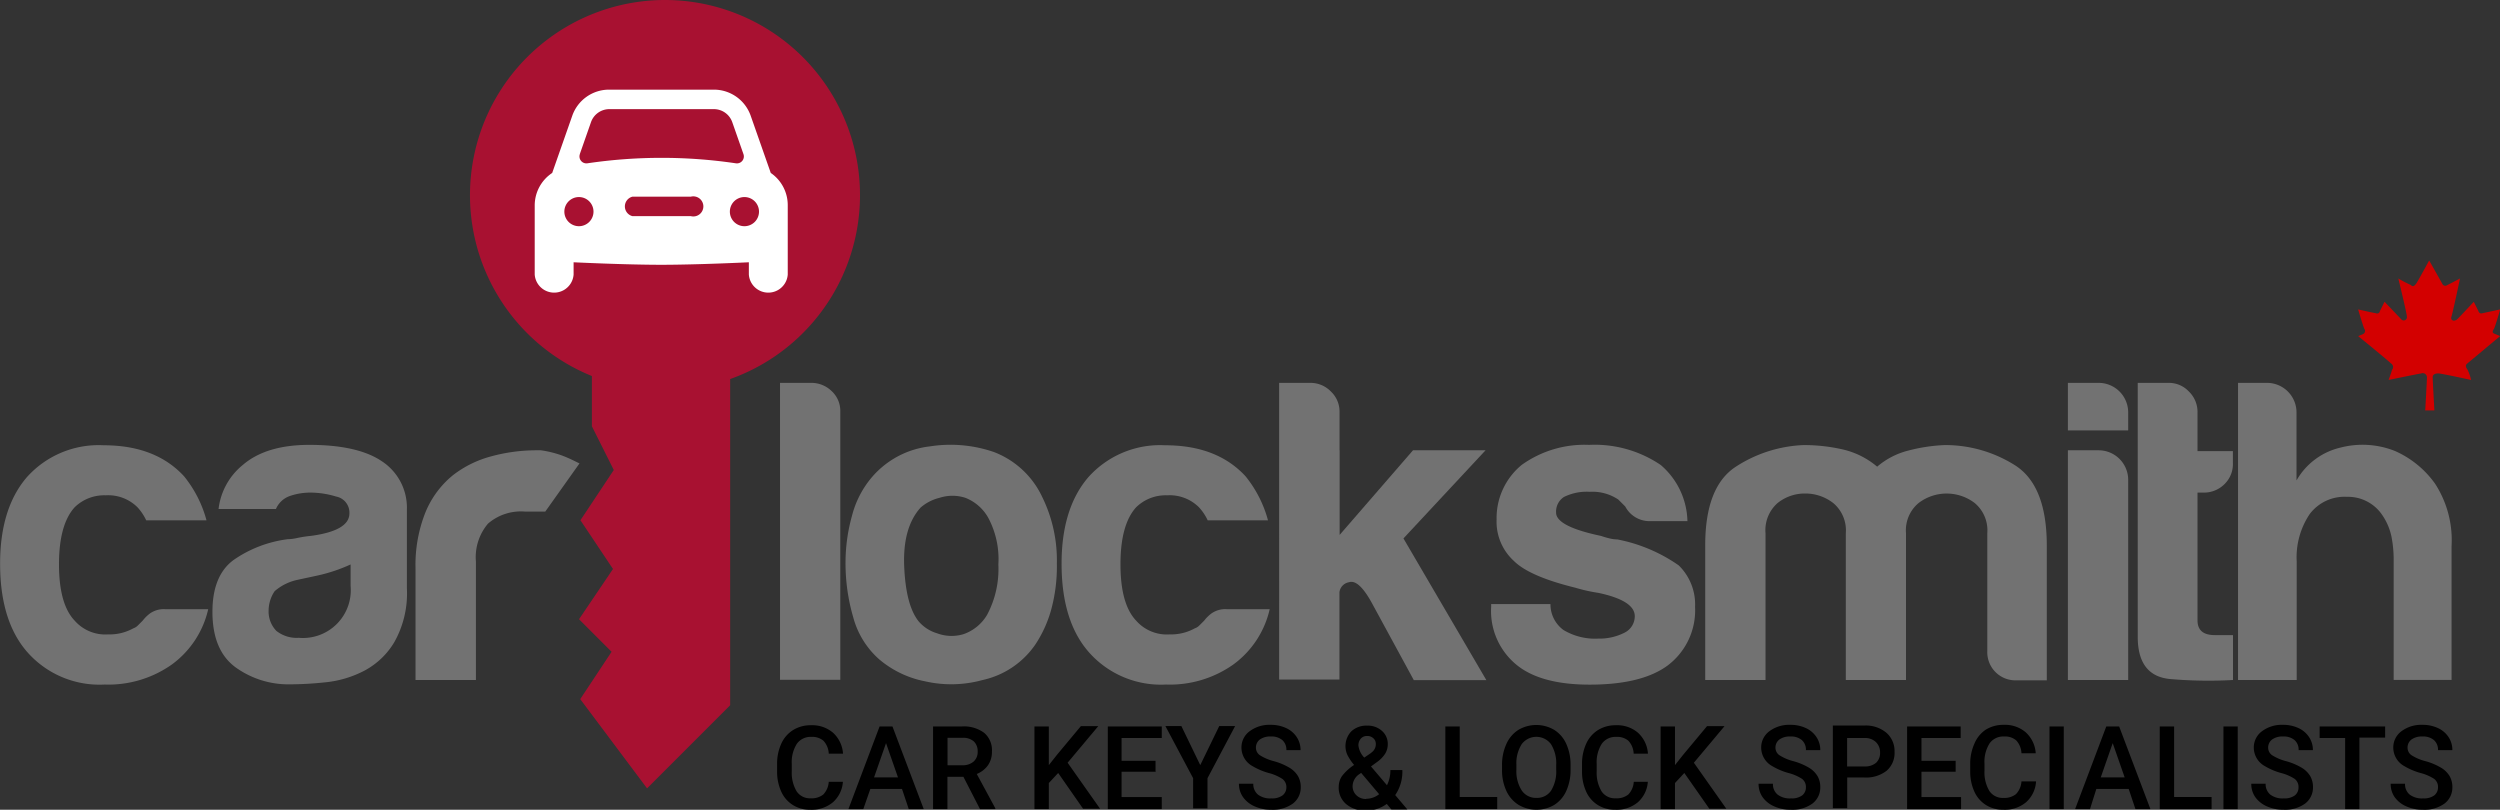 <?xml version="1.0" encoding="UTF-8"?>
<svg xmlns="http://www.w3.org/2000/svg" id="Layer_1" data-name="Layer 1" viewBox="0 0 248.78 80.58">
  <rect x="0" y="0" width="248.78" height="80.58" fill="#333333" stroke="none"/>
  <defs>
    <style>.cls-1{fill:#a81131;}.cls-2{fill:#fff;}.cls-3{fill:#727272;}.cls-4{fill:#d30000;}</style>
  </defs>
  <title>logo</title>
  <path class="cls-1" d="M123.57,169.49a19.42,19.42,0,0,0-7.28,37.42v5l2.18,4.35-3.32,5,3.24,4.85-3.38,5,3.24,3.24-3.12,4.71,6.65,8.88,8.27-8.27V207.21A19.42,19.42,0,0,0,123.57,169.49Z" transform="translate(-57.39 -169.49)"></path>
  <path class="cls-2" d="M134.09,186.7l-2-5.7a3.88,3.88,0,0,0-3.66-2.59H118a3.88,3.88,0,0,0-3.66,2.59l-2,5.7a3.88,3.88,0,0,0-1.74,3.24v6.87a1.94,1.94,0,0,0,3.87,0v-1.22s5.12,0.25,8.72.25,8.72-.25,8.72-0.25v1.22a1.94,1.94,0,0,0,3.87,0v-6.87A3.88,3.88,0,0,0,134.09,186.7Zm-19-1.88,1.11-3.17a1.94,1.94,0,0,1,1.83-1.3h10.4a1.94,1.94,0,0,1,1.83,1.3l1.11,3.17a0.69,0.69,0,0,1-.76.92,50.45,50.45,0,0,0-14.76,0A0.69,0.69,0,0,1,115.1,184.81ZM115,192a1.45,1.45,0,1,1,1.45-1.45A1.45,1.45,0,0,1,115,192Zm11.14-1h-5.81a1,1,0,0,1,0-1.94h5.81A1,1,0,1,1,126.14,191Zm5.33,1a1.45,1.45,0,1,1,1.45-1.45A1.45,1.45,0,0,1,131.47,192Z" transform="translate(-57.39 -169.49)"></path>
  <path class="cls-3" d="M73.81,230.11h4.3a9.38,9.38,0,0,1-3.61,5.5,10.94,10.94,0,0,1-6.7,2,9.57,9.57,0,0,1-7.65-3.18q-2.75-3.09-2.75-8.85,0-5.5,2.66-8.6a9.58,9.58,0,0,1,7.65-3.18q5.16,0,8,3.09a11.81,11.81,0,0,1,2.23,4.38h-6a5.06,5.06,0,0,0-.86-1.29,4.13,4.13,0,0,0-3.18-1.2,4.19,4.19,0,0,0-3.09,1.2q-1.55,1.72-1.55,5.67t1.55,5.59a4.06,4.06,0,0,0,3.35,1.38,4.86,4.86,0,0,0,2.49-.6,1.19,1.19,0,0,0,.47-0.3l0.47-.47a3.78,3.78,0,0,1,.69-0.69A2.38,2.38,0,0,1,73.81,230.11Z" transform="translate(-57.39 -169.49)"></path>
  <path class="cls-3" d="M93.67,236.22a10.59,10.59,0,0,1-3.83,1.16,34.38,34.38,0,0,1-3.57.21,9,9,0,0,1-5.42-1.68q-2.32-1.68-2.32-5.54,0-3.61,2.11-5.16A12.13,12.13,0,0,1,86,223.15a5.05,5.05,0,0,0,1-.13q0.6-.13,1.38-0.21,3.78-.52,3.78-2.23a1.63,1.63,0,0,0-1.33-1.68,8.85,8.85,0,0,0-2.45-.39,6.27,6.27,0,0,0-2.15.34,2.34,2.34,0,0,0-1.38,1.29H79.14a6.62,6.62,0,0,1,2.41-4.38q2.32-2,6.62-2,4.81,0,7.22,1.63a5.52,5.52,0,0,1,2.49,4.81v7.82a9.88,9.88,0,0,1-1.25,5.37A7.62,7.62,0,0,1,93.67,236.22Zm-1.37-10.57a16.2,16.2,0,0,1-3.35,1.12l-2,.43a5.08,5.08,0,0,0-2.23,1.12,3.5,3.5,0,0,0-.6,1.89,2.79,2.79,0,0,0,.77,2.06,3.26,3.26,0,0,0,2.23.69,4.76,4.76,0,0,0,5.16-5.16v-2.15Z" transform="translate(-57.39 -169.49)"></path>
  <path class="cls-3" d="M98.74,237.16V226.07a14.15,14.15,0,0,1,1-5.63,9.32,9.32,0,0,1,2.71-3.65,10.64,10.64,0,0,1,3.83-1.89,17,17,0,0,1,4.51-.6h0.43a10.53,10.53,0,0,1,1.93.46c1,0.35,1.84.84,1.91,0.84l-3.41,4.8h-2a5,5,0,0,0-3.7,1.2,5.16,5.16,0,0,0-1.2,3.78v11.78h-6Z" transform="translate(-57.39 -169.49)"></path>
  <path class="cls-3" d="M135,207.59h3.09a2.89,2.89,0,0,1,2.06.82,2.68,2.68,0,0,1,.86,2v26.73h-6V207.59Z" transform="translate(-57.39 -169.49)"></path>
  <path class="cls-3" d="M144.88,235.1a8.5,8.5,0,0,1-2.58-4.17,19.19,19.19,0,0,1-.77-5.46,17.28,17.28,0,0,1,.64-4.64,9.57,9.57,0,0,1,2-3.87,8.92,8.92,0,0,1,5.76-3.05,13.26,13.26,0,0,1,6.36.56,8.76,8.76,0,0,1,4.81,4.47,14.26,14.26,0,0,1,1.46,6.62,16.37,16.37,0,0,1-.6,4.73,12.12,12.12,0,0,1-1.55,3.35,8.59,8.59,0,0,1-5.24,3.52,11.7,11.7,0,0,1-5.72.13A10,10,0,0,1,144.88,235.1ZM149,220q-1.8,2-1.63,5.89t1.46,5.46a3.85,3.85,0,0,0,1.81,1.16,4.11,4.11,0,0,0,2.62.09,4.4,4.4,0,0,0,2.36-1.93,9.7,9.7,0,0,0,1.12-5,8.75,8.75,0,0,0-1-4.64,4.48,4.48,0,0,0-2.28-2,4.18,4.18,0,0,0-2.58,0A4.48,4.48,0,0,0,149,220Z" transform="translate(-57.39 -169.49)"></path>
  <path class="cls-3" d="M179.44,230.11h4.3a9.38,9.38,0,0,1-3.61,5.5,10.94,10.94,0,0,1-6.7,2,9.57,9.57,0,0,1-7.65-3.18q-2.75-3.09-2.75-8.85,0-5.5,2.66-8.6a9.58,9.58,0,0,1,7.65-3.18q5.16,0,8,3.09a11.81,11.81,0,0,1,2.23,4.38h-6a5.06,5.06,0,0,0-.86-1.29,4.13,4.13,0,0,0-3.18-1.2,4.19,4.19,0,0,0-3.09,1.2q-1.55,1.72-1.55,5.67t1.55,5.59a4.06,4.06,0,0,0,3.35,1.38,4.86,4.86,0,0,0,2.49-.6,1.19,1.19,0,0,0,.47-0.3l0.47-.47a3.78,3.78,0,0,1,.69-0.69A2.38,2.38,0,0,1,179.44,230.11Z" transform="translate(-57.39 -169.49)"></path>
  <path class="cls-3" d="M190.7,214.3v8.42L198,214.3h7.22l-8.17,8.77,8.25,14.1h-7.22l-4.21-7.74q-1.29-2.32-2.24-2a1.15,1.15,0,0,0-.95,1v8.68h-6V207.59h3.09a2.82,2.82,0,0,1,2.06.86,2.73,2.73,0,0,1,.86,2v3.87Z" transform="translate(-57.39 -169.49)"></path>
  <path class="cls-3" d="M205.83,229.6h5.85a3.16,3.16,0,0,0,1.29,2.58,6.11,6.11,0,0,0,3.44.86,5.54,5.54,0,0,0,2.66-.6,1.83,1.83,0,0,0,1-1.63q0-1.55-3.61-2.32a16.34,16.34,0,0,1-2.32-.52q-4.56-1.12-6.1-2.66a5.27,5.27,0,0,1-1.72-4.13,6.84,6.84,0,0,1,2.49-5.42,10.72,10.72,0,0,1,6.71-2,11.71,11.71,0,0,1,7.13,2,7.57,7.57,0,0,1,2.66,5.59h-3.7a2.73,2.73,0,0,1-2.49-1.46l-0.69-.69a4.63,4.63,0,0,0-2.84-.77,5.11,5.11,0,0,0-2.58.52,1.74,1.74,0,0,0-.77,1.55q0,1.38,4.47,2.32a8.79,8.79,0,0,0,.9.26,3.36,3.36,0,0,0,.73.09,15.91,15.91,0,0,1,6.1,2.58,5.42,5.42,0,0,1,1.63,4.13,6.87,6.87,0,0,1-2.75,5.85q-2.58,1.89-7.74,1.89-4.9,0-7.31-2a6.91,6.91,0,0,1-2.49-5.76V229.6Z" transform="translate(-57.39 -169.49)"></path>
  <path class="cls-3" d="M247,237.16h-5.93V222.55a3.54,3.54,0,0,0-1.25-3,4.51,4.51,0,0,0-2.79-.95,4.33,4.33,0,0,0-2.75.95,3.59,3.59,0,0,0-1.2,3v14.61h-6V223.75q0-5.84,3.05-7.82a13.34,13.34,0,0,1,6.75-2.15,17.42,17.42,0,0,1,3.87.43,8.13,8.13,0,0,1,3.44,1.72,7.6,7.6,0,0,1,3.05-1.59,17.12,17.12,0,0,1,3.65-.56,13,13,0,0,1,7,2q3.18,2,3.18,8v13.41h-3a2.8,2.8,0,0,1-2.92-2.92V222.55a3.54,3.54,0,0,0-1.25-3,4.6,4.6,0,0,0-5.59,0,3.53,3.53,0,0,0-1.25,3v14.61Z" transform="translate(-57.39 -169.49)"></path>
  <path class="cls-3" d="M263.16,207.59h3.09a2.94,2.94,0,0,1,2.92,2.92v1.81h-6v-4.73Zm0,6.71h3.09a2.94,2.94,0,0,1,2.92,2.92v19.94h-6V214.3Z" transform="translate(-57.39 -169.49)"></path>
  <path class="cls-3" d="M279.58,237.16a44.7,44.7,0,0,1-6.15-.09q-3.31-.26-3.31-4.21V207.59h3.09a2.72,2.72,0,0,1,2,.86,2.82,2.82,0,0,1,.86,2.06v3.87h3.52v1.2a2.78,2.78,0,0,1-.86,2.11,2.89,2.89,0,0,1-2.06.82h-0.6v12.72q0,1.46,1.72,1.46h1.81v4.47Z" transform="translate(-57.39 -169.49)"></path>
  <path class="cls-3" d="M294.45,220.74a4.1,4.1,0,0,0-3.52-1.81,4.34,4.34,0,0,0-3.7,1.72,7.72,7.72,0,0,0-1.29,4.73v11.78H280.1V207.59H283a2.94,2.94,0,0,1,2.92,2.92v6.79a6.82,6.82,0,0,1,4.38-3.27,8.72,8.72,0,0,1,5.42.34,9.68,9.68,0,0,1,4,3.27,10.32,10.32,0,0,1,1.63,6.19v13.32h-5.76V225.3a12.14,12.14,0,0,0-.21-2.36A5.94,5.94,0,0,0,294.45,220.74Z" transform="translate(-57.39 -169.49)"></path>
  <path d="M141.27,247.28a3,3,0,0,1-1,2.05,3.31,3.31,0,0,1-2.25.74,3.21,3.21,0,0,1-1.73-.47,3.06,3.06,0,0,1-1.15-1.32,4.77,4.77,0,0,1-.42-2v-0.77a4.81,4.81,0,0,1,.41-2,3.1,3.1,0,0,1,1.18-1.37,3.3,3.3,0,0,1,1.78-.48,3.18,3.18,0,0,1,2.19.74,3.08,3.08,0,0,1,1,2.09h-1.42a2,2,0,0,0-.52-1.28,1.71,1.71,0,0,0-1.22-.39,1.67,1.67,0,0,0-1.43.68,3.4,3.4,0,0,0-.51,2v0.73a3.61,3.61,0,0,0,.48,2,1.58,1.58,0,0,0,1.4.7,1.85,1.85,0,0,0,1.26-.38,2,2,0,0,0,.54-1.26h1.42Z" transform="translate(-57.39 -169.49)"></path>
  <path d="M147.15,248H144L143.3,250h-1.48l3.1-8.22h1.28l3.11,8.22h-1.49Zm-2.78-1.15h2.38l-1.19-3.41Z" transform="translate(-57.39 -169.49)"></path>
  <path d="M153.26,246.79h-1.59V250h-1.43v-8.22h2.89a3.36,3.36,0,0,1,2.2.64,2.26,2.26,0,0,1,.77,1.85,2.31,2.31,0,0,1-.4,1.38,2.53,2.53,0,0,1-1.11.86l1.85,3.42V250h-1.53Zm-1.59-1.15h1.47a1.63,1.63,0,0,0,1.13-.36,1.27,1.27,0,0,0,.41-1,1.35,1.35,0,0,0-.37-1,1.6,1.6,0,0,0-1.12-.37h-1.51v2.75Z" transform="translate(-57.39 -169.49)"></path>
  <path d="M162.69,246.41l-0.93,1V250h-1.43v-8.22h1.43v3.85l0.79-1,2.4-2.88h1.73l-3.05,3.64,3.23,4.58h-1.69Z" transform="translate(-57.39 -169.49)"></path>
  <path d="M172.42,246.29H169v2.52H173V250h-5.37v-8.22H173v1.15H169v2.27h3.38v1.13Z" transform="translate(-57.39 -169.49)"></path>
  <path d="M176.83,245.63l1.89-3.89h1.58l-2.75,5.19v3h-1.43v-3l-2.76-5.19h1.59Z" transform="translate(-57.39 -169.49)"></path>
  <path d="M185.4,247.84A1,1,0,0,0,185,247a4.59,4.59,0,0,0-1.37-.59,6.62,6.62,0,0,1-1.58-.67,2.11,2.11,0,0,1-1.12-1.84,2,2,0,0,1,.81-1.64,3.28,3.28,0,0,1,2.1-.64,3.55,3.55,0,0,1,1.53.32,2.51,2.51,0,0,1,1.06.9,2.31,2.31,0,0,1,.38,1.3H185.4a1.27,1.27,0,0,0-.4-1,1.67,1.67,0,0,0-1.15-.36,1.75,1.75,0,0,0-1.09.3,1,1,0,0,0-.39.83,0.9,0.9,0,0,0,.42.75,4.81,4.81,0,0,0,1.38.58,6.32,6.32,0,0,1,1.54.65,2.45,2.45,0,0,1,.85.84,2.17,2.17,0,0,1,.27,1.1,2,2,0,0,1-.79,1.63,3.42,3.42,0,0,1-2.14.61,4,4,0,0,1-1.64-.33,2.75,2.75,0,0,1-1.16-.91,2.27,2.27,0,0,1-.42-1.35h1.43a1.33,1.33,0,0,0,.46,1.08,2,2,0,0,0,1.33.38,1.76,1.76,0,0,0,1.12-.3A1,1,0,0,0,185.4,247.84Z" transform="translate(-57.39 -169.49)"></path>
  <path d="M190.61,247.74a1.88,1.88,0,0,1,.31-1,4.87,4.87,0,0,1,1.22-1.13,5.12,5.12,0,0,1-.67-1,2.13,2.13,0,0,1,.4-2.35,2.19,2.19,0,0,1,1.58-.56,2.09,2.09,0,0,1,1.47.53,1.71,1.71,0,0,1,.57,1.31,1.8,1.8,0,0,1-.26.95,3.07,3.07,0,0,1-.85.86l-0.56.41,1.59,1.87a3.28,3.28,0,0,0,.34-1.51h1.19a4.11,4.11,0,0,1-.71,2.49l1.21,1.43h-1.59l-0.46-.55a3.4,3.4,0,0,1-2.1.66,2.84,2.84,0,0,1-1.95-.65A2.14,2.14,0,0,1,190.61,247.74Zm2.72,1.24a2.09,2.09,0,0,0,1.3-.46l-1.79-2.12-0.17.12a1.47,1.47,0,0,0-.68,1.17,1.23,1.23,0,0,0,.37.93A1.35,1.35,0,0,0,193.33,249Zm-0.76-5.29a2.1,2.1,0,0,0,.58,1.19l0.63-.43,0.17-.14a1,1,0,0,0,.35-0.8,0.73,0.73,0,0,0-.24-0.55,0.86,0.86,0,0,0-.62-0.23,0.8,0.8,0,0,0-.64.27A1,1,0,0,0,192.57,243.68Z" transform="translate(-57.39 -169.49)"></path>
  <path d="M202.65,248.8h3.73V250h-5.16v-8.22h1.43v7.07Z" transform="translate(-57.39 -169.49)"></path>
  <path d="M213.68,246.06a5,5,0,0,1-.42,2.12,3.16,3.16,0,0,1-1.19,1.4,3.5,3.5,0,0,1-3.57,0,3.2,3.2,0,0,1-1.21-1.39,4.88,4.88,0,0,1-.43-2.08v-0.46a5,5,0,0,1,.43-2.12,3.2,3.2,0,0,1,1.2-1.41,3.51,3.51,0,0,1,3.56,0,3.16,3.16,0,0,1,1.2,1.39,5,5,0,0,1,.43,2.11v0.46Zm-1.43-.43a3.59,3.59,0,0,0-.52-2.09,1.82,1.82,0,0,0-2.91,0,3.52,3.52,0,0,0-.53,2.05v0.47a3.56,3.56,0,0,0,.53,2.09,1.7,1.7,0,0,0,1.46.74,1.68,1.68,0,0,0,1.46-.72,3.64,3.64,0,0,0,.51-2.11v-0.43Z" transform="translate(-57.39 -169.49)"></path>
  <path d="M221.37,247.28a3,3,0,0,1-1,2.05,3.31,3.31,0,0,1-2.25.74,3.21,3.21,0,0,1-1.73-.47,3.06,3.06,0,0,1-1.15-1.32,4.77,4.77,0,0,1-.42-2v-0.77a4.81,4.81,0,0,1,.41-2,3.1,3.1,0,0,1,1.18-1.37,3.3,3.3,0,0,1,1.78-.48,3.17,3.17,0,0,1,2.19.74,3.08,3.08,0,0,1,1,2.09h-1.42a2,2,0,0,0-.52-1.28,1.71,1.71,0,0,0-1.22-.39,1.67,1.67,0,0,0-1.43.68,3.4,3.4,0,0,0-.51,2v0.73a3.61,3.61,0,0,0,.48,2,1.58,1.58,0,0,0,1.4.7,1.85,1.85,0,0,0,1.27-.38,2,2,0,0,0,.54-1.26h1.42Z" transform="translate(-57.39 -169.49)"></path>
  <path d="M225,246.41l-0.93,1V250h-1.43v-8.22h1.43v3.85l0.79-1,2.4-2.88H229l-3.05,3.64,3.23,4.58h-1.69Z" transform="translate(-57.39 -169.49)"></path>
  <path d="M237.1,247.84a1,1,0,0,0-.38-0.84,4.58,4.58,0,0,0-1.37-.59,6.61,6.61,0,0,1-1.58-.67,2.11,2.11,0,0,1-1.12-1.84,2,2,0,0,1,.81-1.64,3.28,3.28,0,0,1,2.1-.64,3.55,3.55,0,0,1,1.53.32,2.51,2.51,0,0,1,1.06.9,2.31,2.31,0,0,1,.38,1.3H237.1a1.27,1.27,0,0,0-.4-1,1.67,1.67,0,0,0-1.15-.36,1.75,1.75,0,0,0-1.09.3,1,1,0,0,0-.39.83,0.9,0.9,0,0,0,.42.75,4.81,4.81,0,0,0,1.38.58,6.29,6.29,0,0,1,1.54.65,2.45,2.45,0,0,1,.85.84,2.17,2.17,0,0,1,.27,1.1,2,2,0,0,1-.79,1.63,3.41,3.41,0,0,1-2.14.61,4,4,0,0,1-1.64-.33,2.76,2.76,0,0,1-1.16-.91,2.27,2.27,0,0,1-.41-1.35h1.43a1.33,1.33,0,0,0,.46,1.08,2,2,0,0,0,1.33.38,1.76,1.76,0,0,0,1.12-.3A1,1,0,0,0,237.1,247.84Z" transform="translate(-57.39 -169.49)"></path>
  <path d="M241.21,246.91v3h-1.43v-8.22h3.14a3.18,3.18,0,0,1,2.19.72,2.41,2.41,0,0,1,.81,1.9,2.33,2.33,0,0,1-.79,1.88,3.33,3.33,0,0,1-2.22.67h-1.7Zm0-1.15h1.71a1.69,1.69,0,0,0,1.16-.36,1.32,1.32,0,0,0,.4-1,1.42,1.42,0,0,0-.41-1.06,1.56,1.56,0,0,0-1.12-.41h-1.75v2.87Z" transform="translate(-57.39 -169.49)"></path>
  <path d="M252,246.29H248.6v2.52h3.94V250h-5.37v-8.22h5.33v1.15H248.6v2.27H252v1.13Z" transform="translate(-57.39 -169.49)"></path>
  <path d="M260,247.28a3,3,0,0,1-1,2.05,3.31,3.31,0,0,1-2.25.74,3.21,3.21,0,0,1-1.73-.47,3.05,3.05,0,0,1-1.15-1.32,4.79,4.79,0,0,1-.42-2v-0.77a4.82,4.82,0,0,1,.41-2A3.11,3.11,0,0,1,255,242.1a3.3,3.3,0,0,1,1.78-.48,3.17,3.17,0,0,1,2.19.74,3.08,3.08,0,0,1,1,2.09h-1.42a2,2,0,0,0-.52-1.28,1.7,1.7,0,0,0-1.22-.39,1.67,1.67,0,0,0-1.43.68,3.41,3.41,0,0,0-.51,2v0.73a3.61,3.61,0,0,0,.48,2,1.58,1.58,0,0,0,1.4.7,1.85,1.85,0,0,0,1.26-.38,2,2,0,0,0,.54-1.26H260Z" transform="translate(-57.39 -169.49)"></path>
  <path d="M262.76,250h-1.42v-8.22h1.42V250Z" transform="translate(-57.39 -169.49)"></path>
  <path d="M269.22,248H266L265.37,250h-1.48l3.1-8.22h1.28l3.11,8.22h-1.49Zm-2.78-1.15h2.38l-1.19-3.41Z" transform="translate(-57.39 -169.49)"></path>
  <path d="M273.74,248.8h3.73V250h-5.16v-8.22h1.43v7.07Z" transform="translate(-57.39 -169.49)"></path>
  <path d="M280.07,250h-1.42v-8.22h1.42V250Z" transform="translate(-57.39 -169.49)"></path>
  <path d="M286.12,247.84a1,1,0,0,0-.38-0.84,4.58,4.58,0,0,0-1.37-.59,6.61,6.61,0,0,1-1.58-.67,2.11,2.11,0,0,1-1.12-1.84,2,2,0,0,1,.81-1.64,3.28,3.28,0,0,1,2.1-.64,3.55,3.55,0,0,1,1.53.32,2.51,2.51,0,0,1,1.06.9,2.31,2.31,0,0,1,.38,1.3h-1.42a1.27,1.27,0,0,0-.4-1,1.67,1.67,0,0,0-1.15-.36,1.75,1.75,0,0,0-1.09.3,1,1,0,0,0-.39.83,0.9,0.9,0,0,0,.42.75,4.81,4.81,0,0,0,1.38.58,6.29,6.29,0,0,1,1.54.65,2.45,2.45,0,0,1,.85.84,2.17,2.17,0,0,1,.27,1.1,2,2,0,0,1-.79,1.63,3.41,3.41,0,0,1-2.14.61,4,4,0,0,1-1.64-.33,2.76,2.76,0,0,1-1.16-.91,2.27,2.27,0,0,1-.41-1.35h1.43a1.33,1.33,0,0,0,.46,1.08,2,2,0,0,0,1.33.38,1.76,1.76,0,0,0,1.12-.3A1,1,0,0,0,286.12,247.84Z" transform="translate(-57.39 -169.49)"></path>
  <path d="M294.74,242.89h-2.56V250h-1.42v-7.07h-2.54v-1.15h6.52v1.15Z" transform="translate(-57.39 -169.49)"></path>
  <path d="M300,247.84a1,1,0,0,0-.38-0.84,4.58,4.58,0,0,0-1.37-.59,6.61,6.61,0,0,1-1.58-.67,2.11,2.11,0,0,1-1.12-1.84,2,2,0,0,1,.81-1.64,3.28,3.28,0,0,1,2.1-.64,3.55,3.55,0,0,1,1.53.32,2.51,2.51,0,0,1,1.06.9,2.31,2.31,0,0,1,.38,1.3H300a1.27,1.27,0,0,0-.4-1,1.67,1.67,0,0,0-1.15-.36,1.75,1.75,0,0,0-1.09.3,1,1,0,0,0-.39.83,0.9,0.9,0,0,0,.42.75,4.81,4.81,0,0,0,1.38.58,6.29,6.29,0,0,1,1.54.65,2.45,2.45,0,0,1,.85.84,2.17,2.17,0,0,1,.27,1.1,2,2,0,0,1-.79,1.63,3.41,3.41,0,0,1-2.14.61,4,4,0,0,1-1.64-.33,2.76,2.76,0,0,1-1.16-.91,2.27,2.27,0,0,1-.41-1.35h1.43a1.33,1.33,0,0,0,.46,1.08,2,2,0,0,0,1.33.38,1.76,1.76,0,0,0,1.12-.3A1,1,0,0,0,300,247.84Z" transform="translate(-57.39 -169.49)"></path>
  <g id="_53-canadian-maple-leaf" data-name="53-canadian-maple-leaf">
    <path class="cls-4" d="M302.93,205.65l3.25-2.71-0.51-.22c-0.34-.11-0.23-0.32-0.11-0.49s0.63-1.95.63-1.95l-1.77.38a0.3,0.3,0,0,1-.4-0.22l-0.46-.92s-1.6,1.73-1.71,1.79c-0.34.22-.63,0-0.51-0.32s0.85-3.79.85-3.79-0.91.49-1.25,0.65a0.33,0.33,0,0,1-.51-0.11c-0.11-.22-1.31-2.33-1.31-2.33s-1.14,2.11-1.31,2.33-0.34.32-.51,0.11a10.5,10.5,0,0,1-1.25-.65s0.85,3.46.85,3.79a0.32,0.32,0,0,1-.51.32l-1.71-1.79-0.46.92a0.28,0.28,0,0,1-.4.22c-0.34-.05-1.77-0.38-1.77-0.38s0.51,1.73.63,1.95a0.34,0.34,0,0,1-.11.49l-0.51.22s3.19,2.6,3.25,2.71a0.42,0.42,0,0,1,.11.65c-0.11.43-.34,1-0.34,1s2.91-.6,3.25-0.65a0.42,0.42,0,0,1,.57.38c0,0.32-.17,3.3-0.17,3.3h0.91s-0.17-3-.17-3.3,0.28-.38.57-0.38,3.25,0.65,3.25.65a4.38,4.38,0,0,0-.34-1C302.64,205.87,302.82,205.76,302.93,205.65Z" transform="translate(-57.39 -169.49)"></path>
  </g>
</svg>

